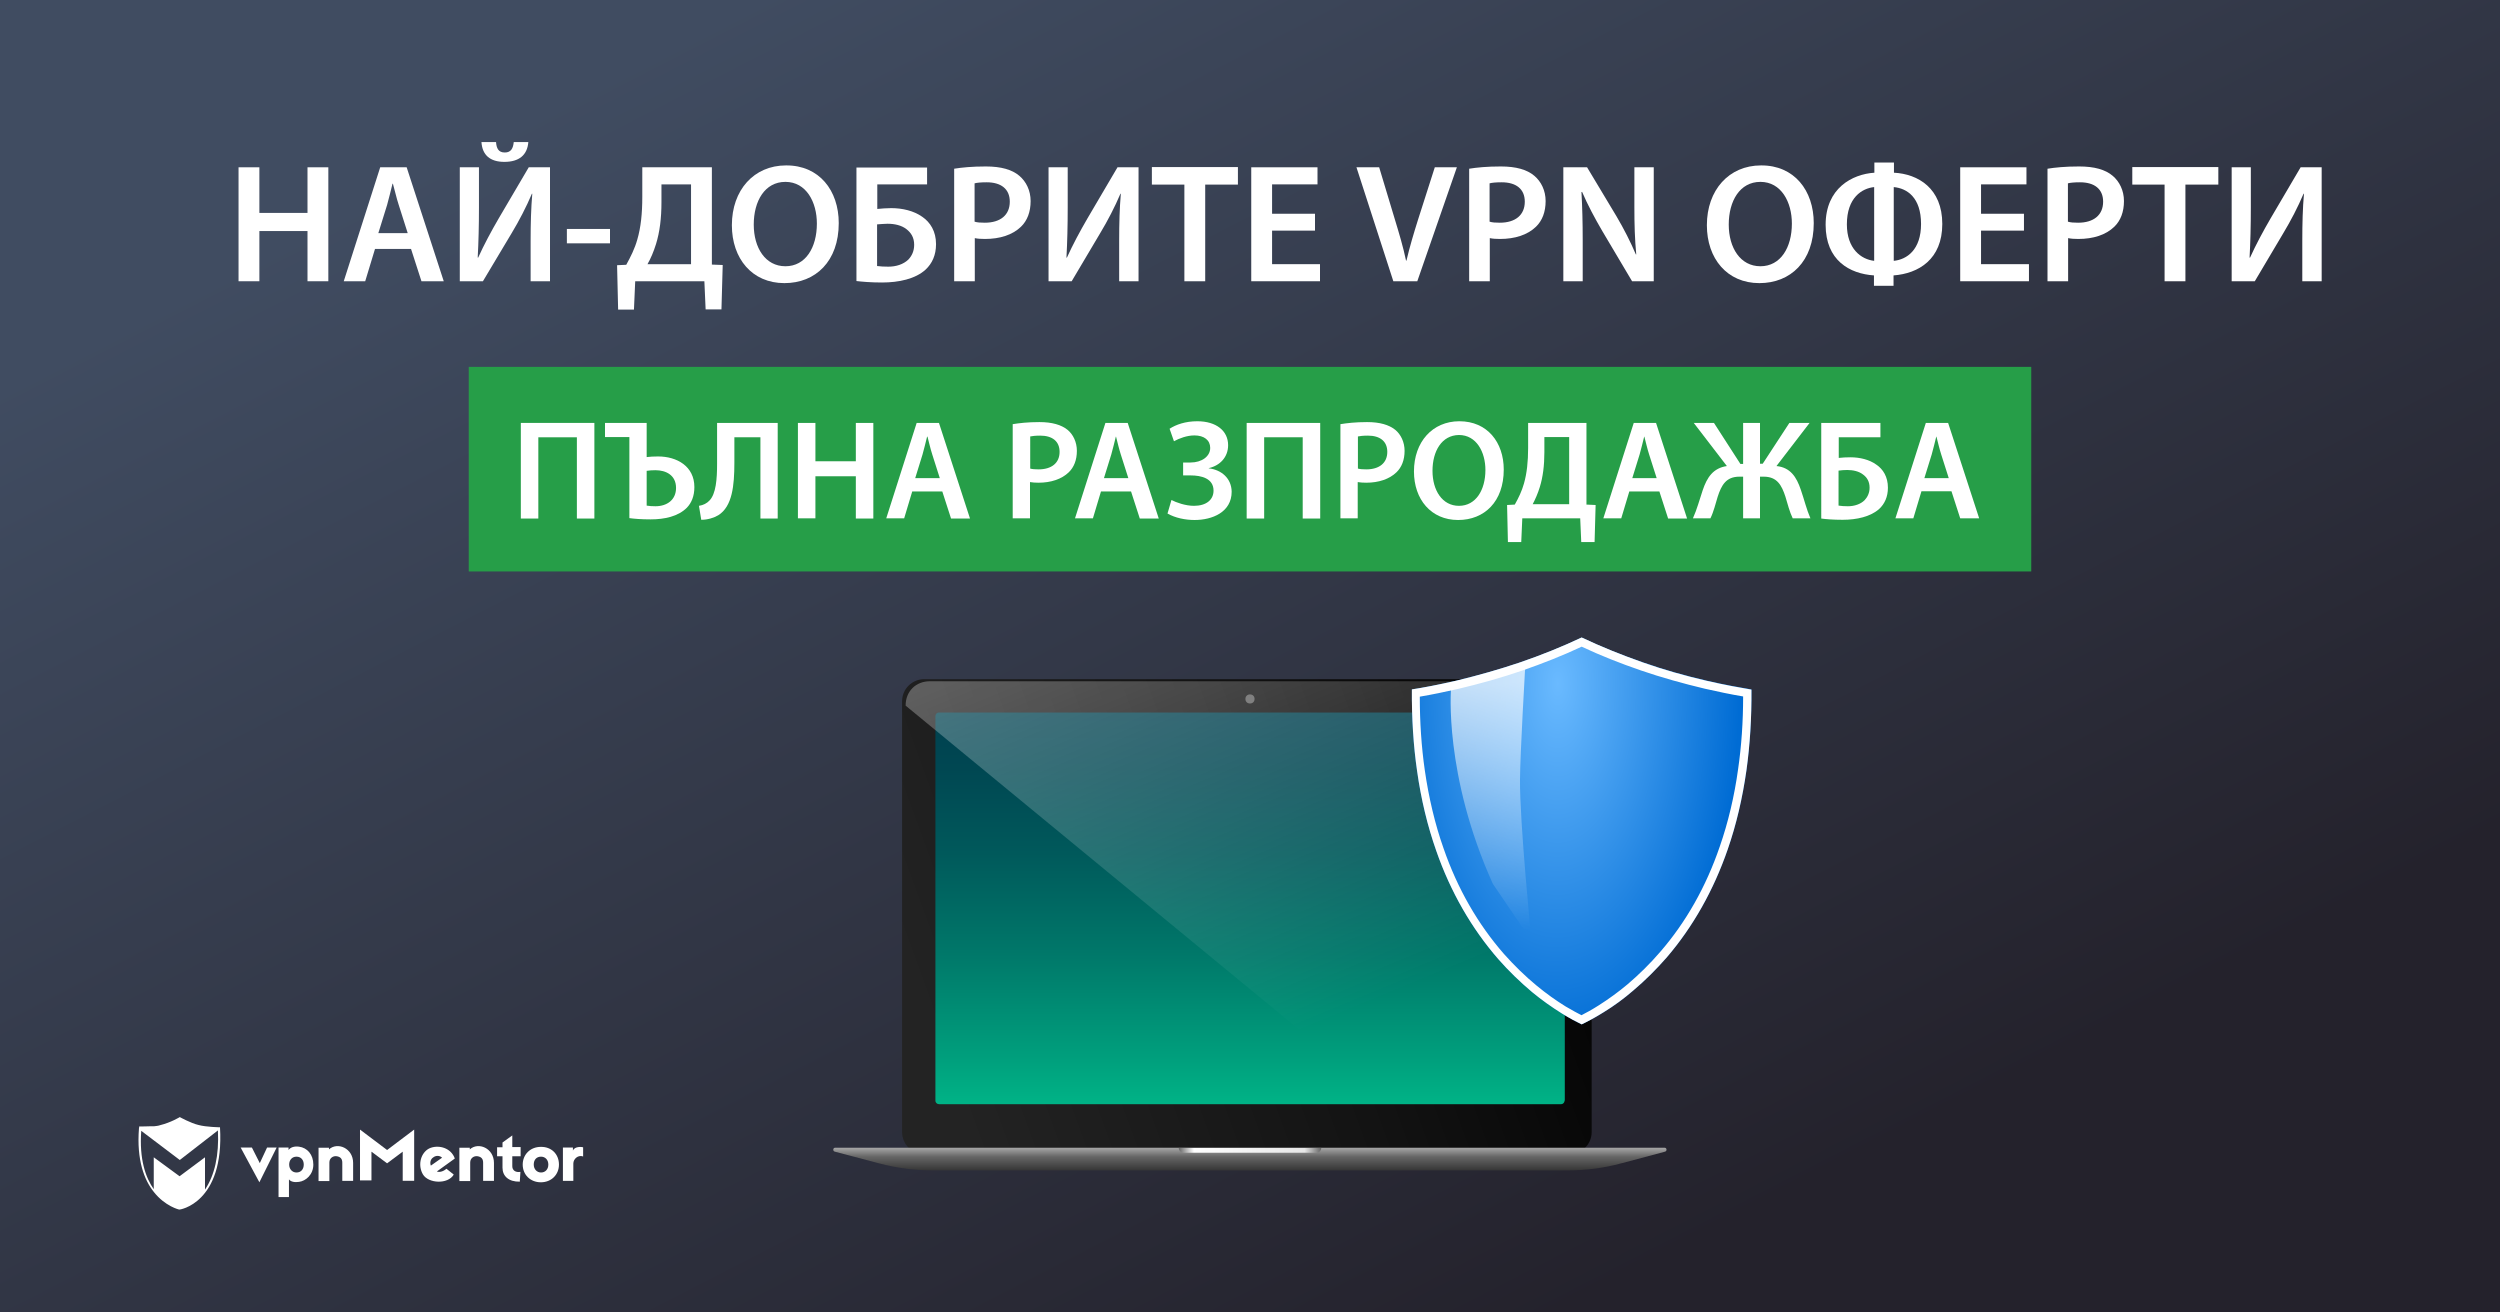 <?xml version="1.0" encoding="utf-8"?>
<!-- Generator: Adobe Illustrator 18.0.0, SVG Export Plug-In . SVG Version: 6.00 Build 0)  -->
<!DOCTYPE svg PUBLIC "-//W3C//DTD SVG 1.1//EN" "http://www.w3.org/Graphics/SVG/1.1/DTD/svg11.dtd">
<svg version="1.1" id="Layer_1" xmlns="http://www.w3.org/2000/svg" xmlns:xlink="http://www.w3.org/1999/xlink" x="0px" y="0px"
	 viewBox="-200 -215 1200 630" enable-background="new -200 -215 1200 630" xml:space="preserve">
<rect x="-200" y="-215" width="1200" height="630" fill="#808080" stroke="none"/>
<linearGradient id="SVGID_1_" gradientUnits="userSpaceOnUse" x1="221.333" y1="-247.235" x2="560.097" y2="411.145">
	<stop  offset="0" style="stop-color:#404C61"/>
	<stop  offset="1" style="stop-color:#24222C"/>
</linearGradient>
<rect x="-200" y="-215" fill="url(#SVGID_1_)" width="1200" height="630"/>
<g>
	<g>
		<path fill="#FFFFFF" d="M-75.5,352.5l-9-16.7h5.4l3.8,7.5l3.5-7.5h4.6L-75.5,352.5z"/>
		<path fill="#FFFFFF" d="M-49.6,344c0,4.8-3.6,7.9-6.9,8.3c-2,0.3-3.9,0-4.8-1.2v8.5h-5v-23.8h4.8v1.2c0.9-1.3,2.8-1.9,5-1.6
			C-52.5,335.9-49.6,339.2-49.6,344z M-61.2,344c0,2.2,1.5,3.8,3.5,3.8c2.2,0,3.5-1.6,3.5-3.8s-1.3-3.8-3.5-3.8
			C-59.8,340.2-61.2,341.8-61.2,344z"/>
		<path fill="#FFFFFF" d="M-30.5,343.2v8.6h-5.2v-8.7c0-1.9-0.9-2.8-2.6-3.1c-1.7-0.3-3.6,0.8-3.6,3v8.9h-5.2v-16h5v0.8
			C-38,333-30.5,336.1-30.5,343.2z"/>
		<path fill="#FFFFFF" d="M-1.2,351.8h-5.5v-14l-7.5,5.6l-7.5-5.6v13.8h-5.5v-24.4l13,9.8l13-9.8L-1.2,351.8L-1.2,351.8z"/>
		<path fill="#FFFFFF" d="M17.5,339.4c0.3,0.4,0.7,1.3,0.8,1.7l-8.6,6.2c1.1,0.5,3,0.1,4.6-1.3l3.5,2.8c-2.8,4.8-12.2,4.3-14.8-0.1
			c-2.3-3.9-1.5-9.5,2.4-12.1C8.8,334.5,14.8,335.1,17.5,339.4z M6.8,344.5l5.4-3.8c-1.2-1.2-3.1-1.1-4.3-0.1
			C6.8,341.3,6.2,342.9,6.8,344.5z"/>
		<path fill="#FFFFFF" d="M49.9,340h-4v4.8c0,1.9,1.5,3.1,3.9,2.7l-0.3,4.7c-5.4,0.1-8.3-2.7-8.3-6.7V340h-2.6v-4.3h2.6v-2.3
			l4.7-3.4v5.6h4V340z"/>
		<path fill="#FFFFFF" d="M68.3,344c0,4.8-3.6,8.5-8.7,8.5c-5,0-8.7-3.6-8.7-8.5c0-4.8,3.6-8.5,8.7-8.5
			C64.7,335.4,68.3,339,68.3,344z M56.2,344c0,2.2,1.5,3.8,3.5,3.8s3.5-1.5,3.5-3.8s-1.5-3.8-3.5-3.8
			C57.5,340.2,56.2,341.7,56.2,344z"/>
		<path fill="#FFFFFF" d="M79.9,335.7v4.4c-2.4-0.9-4.7,1.2-4.7,3.4v8.3h-5v-16H75v1.5C75.8,335.1,79.5,335.5,79.9,335.7z"/>
		<path fill="#FFFFFF" d="M37.1,343.2v8.6h-5.2v-8.7c0-1.9-0.9-2.8-2.6-3.1c-1.7-0.3-3.6,0.8-3.6,3v8.9h-5.2v-16h5v0.8
			C29.6,333,37.1,336.1,37.1,343.2z"/>
		<path fill="#FFFFFF" d="M-94.4,326.1c0,0-6.6-0.1-10.3-1.1c-3.8-0.9-9-3.8-9-3.8l0,0l0,0c0,0-4.2,2.6-9.5,3.9
			c-0.8,0.3-1.9,0.4-2.8,0.5c0,0,0,0-0.1,0c-0.3,0-0.4,0-0.7,0c-0.1,0-0.1,0-0.3,0c-0.1,0-0.3,0-0.4,0c-2.3,0.1-4.6,0.1-5.4,0.1
			c-0.1,0-0.3,0-0.3,0l0,0l0,0c0,0.3,0,0.7-0.1,0.9l0,0c-1.2,15.3,2.6,24.9,7.1,30.5l0,0c5.5,7,12.2,8.5,12.2,8.5l0,0l0,0
			C-114.1,365.8-92.2,362.7-94.4,326.1z M-101.6,356v-15.5l-12.2,9.1l-12.4-9.1v15.3c-3.9-5.5-7-14.4-6-28l18.5,14l18.3-14.2
			C-94.8,339.6-97,349.2-101.6,356z"/>
	</g>
</g>
<g>
	<g>
		
			<linearGradient id="SVGID_2_" gradientUnits="userSpaceOnUse" x1="407.02" y1="326.072" x2="407.02" y2="124.798" gradientTransform="matrix(-1 0 0 1 807.401 0)">
			<stop  offset="0" style="stop-color:#00BD8B"/>
			<stop  offset="0.159" style="stop-color:#00A07D"/>
			<stop  offset="0.418" style="stop-color:#007769"/>
			<stop  offset="0.654" style="stop-color:#00595B"/>
			<stop  offset="0.856" style="stop-color:#004752"/>
			<stop  offset="1" style="stop-color:#00404F"/>
		</linearGradient>
		<rect x="243.1" y="124.8" fill="url(#SVGID_2_)" width="314.5" height="201.3"/>
		<g>
			
				<linearGradient id="SVGID_3_" gradientUnits="userSpaceOnUse" x1="228.922" y1="159.493" x2="588.88" y2="290.507" gradientTransform="matrix(-1 0 0 1 807.401 0)">
				<stop  offset="0" style="stop-color:#000000"/>
				<stop  offset="0.442" style="stop-color:#131313"/>
				<stop  offset="0.923" style="stop-color:#232323"/>
			</linearGradient>
			<path fill="url(#SVGID_3_)" d="M564,121.6c0-5.8-4.7-10.6-10.6-10.6H243.6c-5.8,0-10.6,4.7-10.6,10.6v206.8
				c0,5.8,4.7,10.6,10.6,10.6h309.8c5.8,0,10.6-4.7,10.6-10.6V121.6z M551,313.3c0,0.9-0.7,1.7-1.7,1.7H250.7
				c-0.9,0-1.7-0.7-1.7-1.7V128.7c0-0.9,0.7-1.7,1.7-1.7h298.7c0.9,0,1.7,0.7,1.7,1.7V313.3z"/>
			<circle fill="#606060" cx="400" cy="120.5" r="2.2"/>
			
				<linearGradient id="SVGID_4_" gradientUnits="userSpaceOnUse" x1="407.401" y1="335.946" x2="407.401" y2="346.805" gradientTransform="matrix(-1 0 0 1 807.401 0)">
				<stop  offset="0" style="stop-color:#A7A7A7"/>
				<stop  offset="0.396" style="stop-color:#666666"/>
				<stop  offset="1" style="stop-color:#363636"/>
			</linearGradient>
			<path fill="url(#SVGID_4_)" d="M247.9,346.8h304.4c8.8,0,17.5-1.1,25.9-3.4l21-5.6c1.1-0.3,0.9-1.9-0.2-1.9H200.9
				c-1.1,0-1.3,1.6-0.2,1.9l21.6,5.7C230.7,345.7,239.3,346.8,247.9,346.8z"/>
			
				<linearGradient id="SVGID_5_" gradientUnits="userSpaceOnUse" x1="373.192" y1="337.112" x2="441.611" y2="337.112" gradientTransform="matrix(-1 0 0 1 807.401 0)">
				<stop  offset="0" style="stop-color:#666666"/>
				<stop  offset="0.117" style="stop-color:#E7E7E7"/>
				<stop  offset="0.893" style="stop-color:#FFFFFF"/>
				<stop  offset="1" style="stop-color:#666666"/>
			</linearGradient>
			<path fill="url(#SVGID_5_)" d="M368.1,338.3h63.8c1.3,0,2.3-1,2.3-2.3l0,0h-68.4l0,0C365.8,337.2,366.8,338.3,368.1,338.3z"/>
		</g>
		
			<linearGradient id="SVGID_6_" gradientUnits="userSpaceOnUse" x1="447.25" y1="27.754" x2="336.217" y2="296.207" gradientTransform="matrix(-1 0 0 1 807.401 0)">
			<stop  offset="8.536855e-002" style="stop-color:#FFFFFF"/>
			<stop  offset="0.888" style="stop-color:#FFFFFF;stop-opacity:0"/>
		</linearGradient>
		<path opacity="0.3" fill="url(#SVGID_6_)" d="M234.7,123.7L477,323.2l87,11V123.5c0-6.9-6.1-11.5-13-11.5H246.4
			C239.6,112,234.7,116.8,234.7,123.7z"/>
	</g>
	<rect x="25" y="-38.9" fill="#269E48" width="750" height="98.2"/>
	<g>
		<g>
			
				<radialGradient id="SVGID_7_" cx="770.728" cy="134.26" r="218.408" gradientTransform="matrix(0.4 0 0 0.814 239.4 3.88)" gradientUnits="userSpaceOnUse">
				<stop  offset="0" style="stop-color:#6ABAFF"/>
				<stop  offset="1" style="stop-color:#006CD4"/>
			</radialGradient>
			<path fill="url(#SVGID_7_)" d="M640.7,115.9c-5.3-0.9-12.7-2.2-21.4-4.2c-10.4-2.4-20.7-5.3-30.4-8.7c-10.5-3.6-20.5-7.6-29.7-12
				c-9.3,4.4-19.2,8.4-29.7,12c-9.8,3.3-20,6.2-30.4,8.7c-8.7,2-16.1,3.4-21.4,4.2c-0.1,13.7,0.7,26.9,2.5,39.2
				c1.9,13.5,5,26.4,9.2,38.3c6.9,19.8,17,37.3,29.8,52c5,5.7,10.5,11,16.2,15.8c4.6,3.8,9.4,7.2,14.2,10.2c4,2.5,7.3,4.2,9.6,5.3
				c2.5-1.2,6.2-3.1,10.5-5.8c4.9-3,9.7-6.5,14.2-10.4c5.7-4.8,11.1-10.2,16.1-15.9c12.6-14.7,22.5-32.2,29.3-51.9
				c4.1-11.8,7.1-24.6,9-38C640,142.4,640.8,129.4,640.7,115.9z"/>
		</g>
		
			<linearGradient id="SVGID_8_" gradientUnits="userSpaceOnUse" x1="748.883" y1="357.117" x2="748.151" y2="472.285" gradientTransform="matrix(0.992 -0.129 0.134 1.024 -276.687 -154.652)">
			<stop  offset="0" style="stop-color:#FFFFFF"/>
			<stop  offset="1" style="stop-color:#FFFFFF;stop-opacity:0"/>
		</linearGradient>
		<path opacity="0.7" fill="url(#SVGID_8_)" d="M535.1,236.5l-18.5-27.2c-23.7-52.5-20.1-93.9-20.1-93.9l35.6-10.4
			c0,0-2.4,41.3-2.5,54.2C529.4,179.5,535.1,236.5,535.1,236.5z"/>
		<g>
			<g>
				<path fill="#FFFFFF" d="M559.2,95.4c8.9,4.2,18.5,8,28.4,11.4c9.9,3.4,20.3,6.3,30.8,8.8c6.2,1.4,12.3,2.7,18.3,3.7
					c0,12.1-0.8,23.8-2.4,34.8c-1.8,13.1-4.8,25.7-8.8,37.2c-6.6,19.3-16.2,36.3-28.6,50.6c-4.8,5.6-10.1,10.8-15.6,15.5
					c-4.4,3.7-9.1,7.1-13.8,10.1c-3.3,2.1-6.2,3.7-8.4,4.8c-2-1-4.5-2.4-7.6-4.2c-4.7-2.9-9.3-6.2-13.8-9.9
					c-5.6-4.6-10.9-9.8-15.8-15.3c-12.5-14.3-22.3-31.3-29-50.7c-4.1-11.6-7.1-24.3-9-37.5c-1.6-11.1-2.4-23-2.4-35.3
					c5.9-1,12.1-2.3,18.3-3.7c10.5-2.5,20.9-5.4,30.8-8.8C540.7,103.4,550.3,99.6,559.2,95.4 M559.2,91c-9.3,4.4-19.2,8.4-29.7,12
					c-9.8,3.3-20,6.2-30.4,8.7c-8.7,2-16.1,3.4-21.4,4.2c-0.1,13.7,0.7,26.9,2.5,39.2c1.9,13.5,5,26.4,9.2,38.3
					c6.9,19.8,17,37.3,29.8,52c5,5.7,10.5,11,16.2,15.8c4.6,3.8,9.4,7.2,14.2,10.2c4,2.5,7.3,4.2,9.6,5.3c2.5-1.2,6.2-3.1,10.5-5.8
					c4.9-3,9.7-6.5,14.2-10.4c5.7-4.8,11.1-10.2,16.1-15.9c12.6-14.7,22.5-32.2,29.3-51.9c4.1-11.8,7.1-24.6,9-38
					c1.7-12.2,2.5-25.2,2.4-38.7c-5.3-0.9-12.7-2.2-21.4-4.2c-10.4-2.4-20.7-5.3-30.4-8.7C578.4,99.4,568.5,95.4,559.2,91L559.2,91z
					"/>
			</g>
		</g>
	</g>
	<g>
		<path fill="#FFFFFF" d="M85.3-12v45.9h-8.4v-39H58.4v39H50V-12H85.3z"/>
		<path fill="#FFFFFF" d="M110.4-12V4.4c1.3-0.2,3.6-0.3,5.5-0.3c9,0,17.4,4.7,17.4,14.7c0,4.4-1.4,7.6-3.6,9.9
			c-4.2,4.2-10.7,5.6-17.4,5.6c-4.6,0-8-0.3-10.2-0.6V-5.2H90.4V-12H110.4z M110.4,27.7c1.2,0.2,2.5,0.3,4.2,0.3
			c5.6,0,9.9-3.1,9.9-8.8c0-6.1-4.8-8.5-9.9-8.5c-1.4,0-3,0.1-4.2,0.3V27.7z"/>
		<path fill="#FFFFFF" d="M173.3-12v45.9H165v-39h-12.5V7.1c0,11-1,21-7.7,25.2c-2,1.2-5,2.2-8.2,2.2l-1.1-6.7
			c2.1-0.3,3.9-1.3,5-2.5c3.2-3.2,3.7-10.5,3.7-17.6V-12H173.3z"/>
		<path fill="#FFFFFF" d="M191.4-12V6.4h19.4V-12h8.4v45.9h-8.4V13.6h-19.4v20.2H183V-12H191.4z"/>
		<path fill="#FFFFFF" d="M237.9,20.8l-3.9,13h-8.6L240-12h10.7l14.9,45.9h-9.1l-4.2-13H237.9z M251.1,14.5l-3.6-11.3
			c-0.9-2.8-1.6-5.9-2.3-8.6H245c-0.7,2.7-1.4,5.9-2.2,8.6l-3.5,11.3H251.1z"/>
		<path fill="#FFFFFF" d="M286.1-11.4c3.1-0.5,7.2-1,12.8-1c6.1,0,10.5,1.3,13.5,3.7c2.7,2.2,4.5,5.9,4.5,10.1
			c0,4.4-1.4,7.9-3.9,10.3c-3.4,3.3-8.6,5-14.5,5c-1.6,0-2.9-0.1-4.1-0.3v17.4h-8.3V-11.4z M294.4,9.9c1.1,0.3,2.4,0.4,4.1,0.4
			c6.3,0,10.1-3.1,10.1-8.4c0-5.1-3.5-7.8-9.3-7.8c-2.3,0-3.9,0.2-4.8,0.4V9.9z"/>
		<path fill="#FFFFFF" d="M328.5,20.8l-3.9,13h-8.6L330.6-12h10.7l14.9,45.9h-9.1l-4.2-13H328.5z M341.6,14.5L338,3.2
			c-0.9-2.8-1.6-5.9-2.3-8.6h-0.1c-0.7,2.7-1.4,5.9-2.2,8.6l-3.5,11.3H341.6z"/>
		<path fill="#FFFFFF" d="M361.4-9.2c3.1-2,7.6-3.6,13.3-3.6c9.1,0,14.8,4.6,14.8,11.5c0,5.7-3.9,9.8-9.3,11v0.1
			c6.1,0.7,10.9,4.8,11,11.2c0,9.9-9.4,13.6-17.8,13.6c-4.5,0-9.3-1-13-3.1l1.9-6.5c2.3,1.2,6.7,2.8,10.8,2.8c5.9,0,9.4-2.9,9.4-7.3
			c0-5.9-5.9-7.3-11-7.3h-3.6V7h3.6c5.3,0,9.4-2.9,9.4-7c0-3.7-2.9-6-7.6-6c-3.5,0-7.3,1.4-9.8,2.8L361.4-9.2z"/>
		<path fill="#FFFFFF" d="M433.7-12v45.9h-8.4v-39h-18.5v39h-8.4V-12H433.7z"/>
		<path fill="#FFFFFF" d="M443.4-11.4c3.1-0.5,7.2-1,12.8-1c6.1,0,10.5,1.3,13.5,3.7c2.7,2.2,4.5,5.9,4.5,10.1
			c0,4.4-1.4,7.9-3.9,10.3c-3.4,3.3-8.6,5-14.5,5c-1.6,0-2.9-0.1-4.1-0.3v17.4h-8.3V-11.4z M451.7,9.9c1.1,0.3,2.4,0.4,4.1,0.4
			c6.3,0,10.1-3.1,10.1-8.4c0-5.1-3.5-7.8-9.3-7.8c-2.3,0-3.9,0.2-4.8,0.4V9.9z"/>
		<path fill="#FFFFFF" d="M521.8,10.4c0,15.4-9.3,24.2-21.9,24.2c-13,0-21.2-9.9-21.2-23.3c0-14.2,8.9-24.1,21.8-24.1
			C513.9-12.8,521.8-2.7,521.8,10.4z M487.6,11c0,9.4,4.7,16.8,12.7,16.8c8.1,0,12.7-7.6,12.7-17.2c0-8.6-4.3-16.8-12.7-16.8
			C492-6.1,487.6,1.6,487.6,11z"/>
		<path fill="#FFFFFF" d="M561.5-12v39.2l4.4,0.2l-0.5,17.8H559l-0.5-11.4h-27.8l-0.5,11.4h-6.4l-0.4-17.8l3.7-0.2
			c1.8-3.2,3.4-6.5,4.4-10.1c1.4-4.9,2-10.5,2-17.1v-12H561.5z M541.3,2.1c0,6.3-0.7,11.9-2.2,16.7c-0.9,3-2.2,5.9-3.4,8.2h17.5
			V-5.2h-11.9V2.1z"/>
		<path fill="#FFFFFF" d="M582.1,20.8l-3.9,13h-8.6L584.2-12h10.7l14.9,45.9h-9.1l-4.2-13H582.1z M595.2,14.5l-3.6-11.3
			c-0.9-2.8-1.6-5.9-2.3-8.6h-0.1c-0.7,2.7-1.4,5.9-2.2,8.6l-3.5,11.3H595.2z"/>
		<path fill="#FFFFFF" d="M622.7-12l12.7,19.7h1.3V-12h8.1V7.6h1.3L658.9-12h9.7L652.7,8.7c6.7,0.7,9.6,5.2,11.7,11.4
			c1.6,4.6,2.7,9.3,4.6,13.7h-8.5c-1.5-3.1-2.5-7.1-3.5-10.4c-1.8-5.5-4-9.6-10.4-9.6h-1.8v20h-8.1v-20h-1.8
			c-6.4,0-8.6,4.1-10.4,9.6c-1,3.3-2,7.4-3.5,10.4h-8.4c2-4.4,3.2-9.1,4.7-13.5c2.1-6.2,5-10.6,11.6-11.6L613-12H622.7z"/>
		<path fill="#FFFFFF" d="M702.6-12v6.9h-20v9.9c1.5-0.2,3.9-0.3,5.6-0.3c4.5,0,9.1,1.1,12.4,3.5c3.3,2.2,5.6,5.9,5.6,11.1
			c0,4.4-1.6,7.8-4.2,10.2c-4.1,3.7-10.8,5.2-17.5,5.2c-4.7,0-8.1-0.3-10.3-0.6V-12H702.6z M682.6,27.7c1.2,0.2,2.7,0.3,4.4,0.3
			c3.1,0,6.1-1,8-2.9c1.4-1.5,2.4-3.5,2.4-6c0-2.9-1.2-4.9-3.1-6.3c-2-1.6-4.9-2.2-7.6-2.2c-1.3,0-2.8,0.1-4.2,0.3V27.7z"/>
		<path fill="#FFFFFF" d="M722.3,20.8l-3.9,13h-8.6L724.4-12h10.7L750,33.8h-9.1l-4.2-13H722.3z M735.4,14.5l-3.6-11.3
			c-0.9-2.8-1.6-5.9-2.3-8.6h-0.1c-0.7,2.7-1.4,5.9-2.2,8.6l-3.5,11.3H735.4z"/>
	</g>
	<g>
		<path fill="#FFFFFF" d="M-75.5-134.7v21.9h23.1v-21.9h10V-80h-10v-24.1h-23.1V-80h-10v-54.7H-75.5z"/>
		<path fill="#FFFFFF" d="M-20-95.5L-24.7-80H-35l17.5-54.7h12.7L13-80H2.3l-5-15.5H-20z M-4.3-103.1l-4.3-13.5
			c-1.1-3.3-1.9-7.1-2.8-10.2h-0.2c-0.8,3.2-1.7,7-2.6,10.2l-4.2,13.5H-4.3z"/>
		<path fill="#FFFFFF" d="M29.9-134.7v19.3c0,8.7-0.2,16.7-0.6,24l0.2,0.1c2.8-6.2,6.3-12.7,9.9-18.9l14.4-24.5H64V-80h-9.3v-19.3
			c0-8.7,0.2-15.7,0.8-22.7h-0.2c-2.6,6.2-6.2,13.1-9.7,18.9L31.8-80H20.7v-54.7H29.9z M38.1-146.8c0.2,2.9,1.1,5,4.2,5
			c3,0,4-2,4.3-5h7c-0.5,6.3-4.5,9.5-11.5,9.5c-6.9,0-10.6-3.3-11-9.5H38.1z"/>
		<path fill="#FFFFFF" d="M92.8-105.1v6.9H72.1v-6.9H92.8z"/>
		<path fill="#FFFFFF" d="M141.7-134.7V-88l5.2,0.2l-0.6,21.3h-7.6L138.1-80h-33.2l-0.6,13.6h-7.6l-0.5-21.3l4.4-0.2
			c2.1-3.8,4.1-7.8,5.3-12.1c1.7-5.8,2.4-12.5,2.4-20.4v-14.3H141.7z M117.5-117.9c0,7.5-0.8,14.2-2.6,20c-1.1,3.6-2.6,7.1-4.1,9.7
			h20.9v-38.3h-14.2V-117.9z"/>
		<path fill="#FFFFFF" d="M202.6-107.9c0,18.3-11.1,28.8-26.1,28.8c-15.5,0-25.2-11.8-25.2-27.8c0-16.9,10.6-28.7,26-28.7
			C193.2-135.7,202.6-123.6,202.6-107.9z M161.8-107.2c0,11.2,5.6,20,15.2,20c9.7,0,15.1-9,15.1-20.5c0-10.3-5.1-20-15.1-20
			C167.1-127.7,161.8-118.5,161.8-107.2z"/>
		<path fill="#FFFFFF" d="M245-134.7v8.2h-23.9v11.8c1.8-0.2,4.7-0.4,6.7-0.4c5.4,0,10.8,1.3,14.8,4.1c4,2.7,6.7,7.1,6.7,13.2
			c0,5.3-1.9,9.3-5,12.2c-4.9,4.5-12.9,6.2-20.9,6.2c-5.6,0-9.7-0.4-12.3-0.7v-54.5H245z M221.1-87.3c1.5,0.2,3.2,0.3,5.3,0.3
			c3.7,0,7.2-1.1,9.6-3.4c1.7-1.8,2.8-4.1,2.8-7.1c0-3.5-1.5-5.8-3.7-7.5c-2.4-1.9-5.8-2.6-9.1-2.6c-1.5,0-3.3,0.2-5,0.3V-87.3z"/>
		<path fill="#FFFFFF" d="M257.9-134c3.7-0.6,8.6-1.1,15.3-1.1c7.3,0,12.6,1.5,16.1,4.5c3.2,2.7,5.4,7,5.4,12.1
			c0,5.2-1.6,9.4-4.6,12.3c-4.1,4-10.2,5.9-17.3,5.9c-1.9,0-3.5-0.1-4.9-0.4V-80h-9.9V-134z M267.8-108.6c1.3,0.4,2.8,0.5,4.9,0.5
			c7.5,0,12-3.7,12-10.1c0-6.1-4.2-9.3-11.1-9.3c-2.8,0-4.7,0.2-5.8,0.5V-108.6z"/>
		<path fill="#FFFFFF" d="M312.5-134.7v19.3c0,8.7-0.2,16.7-0.6,24l0.2,0.1c2.8-6.2,6.3-12.7,9.9-18.9l14.4-24.5h10.1V-80h-9.3
			v-19.3c0-8.7,0.2-15.7,0.8-22.7h-0.2c-2.6,6.2-6.2,13.1-9.7,18.9L314.4-80h-11.1v-54.7H312.5z"/>
		<path fill="#FFFFFF" d="M368.5-126.4h-15.6v-8.4h41.3v8.4h-15.7V-80h-10V-126.4z"/>
		<path fill="#FFFFFF" d="M431.2-104.3h-20.6v16.1h23v8.2h-33v-54.7h31.8v8.2h-21.8v14.1h20.6V-104.3z"/>
		<path fill="#FFFFFF" d="M468.8-80l-17.7-54.7H462l7.5,24.9c2.1,6.9,4,13.2,5.4,19.9h0.2c1.5-6.5,3.5-13.1,5.6-19.8l8-25h10.6
			L480.3-80H468.8z"/>
		<path fill="#FFFFFF" d="M505.1-134c3.7-0.6,8.6-1.1,15.3-1.1c7.3,0,12.6,1.5,16.1,4.5c3.2,2.7,5.4,7,5.4,12.1
			c0,5.2-1.6,9.4-4.6,12.3c-4.1,4-10.2,5.9-17.3,5.9c-1.9,0-3.5-0.1-4.9-0.4V-80h-9.9V-134z M515-108.6c1.3,0.4,2.8,0.5,4.9,0.5
			c7.5,0,12-3.7,12-10.1c0-6.1-4.2-9.3-11.1-9.3c-2.8,0-4.7,0.2-5.8,0.5V-108.6z"/>
		<path fill="#FFFFFF" d="M550.4-80v-54.7h11.4l14.1,23.5c3.6,6.1,6.8,12.4,9.3,18.3h0.2c-0.7-7.3-0.9-14.4-0.9-22.7v-19.1h9.3V-80
			h-10.4l-14.3-24.1c-3.5-6-7.1-12.7-9.7-18.8l-0.3,0.1c0.4,7.1,0.6,14.3,0.6,23.3V-80H550.4z"/>
		<path fill="#FFFFFF" d="M670.6-107.9c0,18.3-11.1,28.8-26.1,28.8c-15.5,0-25.2-11.8-25.2-27.8c0-16.9,10.6-28.7,26-28.7
			C661.2-135.7,670.6-123.6,670.6-107.9z M629.8-107.2c0,11.2,5.6,20,15.2,20c9.7,0,15.1-9,15.1-20.5c0-10.3-5.1-20-15.1-20
			C635.1-127.7,629.8-118.5,629.8-107.2z"/>
		<path fill="#FFFFFF" d="M709.1-137v4.9c11.6,0.6,23.2,7.5,23.2,24.6c0,17-11.4,23.8-23.4,24.7v5h-9.4v-5
			c-11.7-0.8-23.2-7.2-23.2-24.3c0-17.6,12.8-24.3,23.4-25v-4.9H709.1z M699.6-125.2c-5.8,0.6-13.1,5-13.1,17.9
			c0,11.7,6.8,16.8,13.1,17.5V-125.2z M709-89.8c6.2-0.6,13.1-5.2,13.1-17.7c0-12.7-6.7-17.1-13.1-17.7V-89.8z"/>
		<path fill="#FFFFFF" d="M771.5-104.3h-20.6v16.1h23v8.2h-33v-54.7h31.8v8.2h-21.8v14.1h20.6V-104.3z"/>
		<path fill="#FFFFFF" d="M782.7-134c3.7-0.6,8.6-1.1,15.3-1.1c7.3,0,12.6,1.5,16.1,4.5c3.2,2.7,5.4,7,5.4,12.1
			c0,5.2-1.6,9.4-4.6,12.3c-4.1,4-10.2,5.9-17.3,5.9c-1.9,0-3.5-0.1-4.9-0.4V-80h-9.9V-134z M792.6-108.6c1.3,0.4,2.8,0.5,4.9,0.5
			c7.5,0,12-3.7,12-10.1c0-6.1-4.2-9.3-11.1-9.3c-2.8,0-4.7,0.2-5.8,0.5V-108.6z"/>
		<path fill="#FFFFFF" d="M839.1-126.4h-15.6v-8.4h41.3v8.4H849V-80h-10V-126.4z"/>
		<path fill="#FFFFFF" d="M880.4-134.7v19.3c0,8.7-0.2,16.7-0.6,24l0.2,0.1c2.8-6.2,6.3-12.7,9.9-18.9l14.4-24.5h10.1V-80h-9.3
			v-19.3c0-8.7,0.2-15.7,0.8-22.7h-0.2c-2.6,6.2-6.2,13.1-9.7,18.9L882.3-80h-11.1v-54.7H880.4z"/>
	</g>
</g>
</svg>
